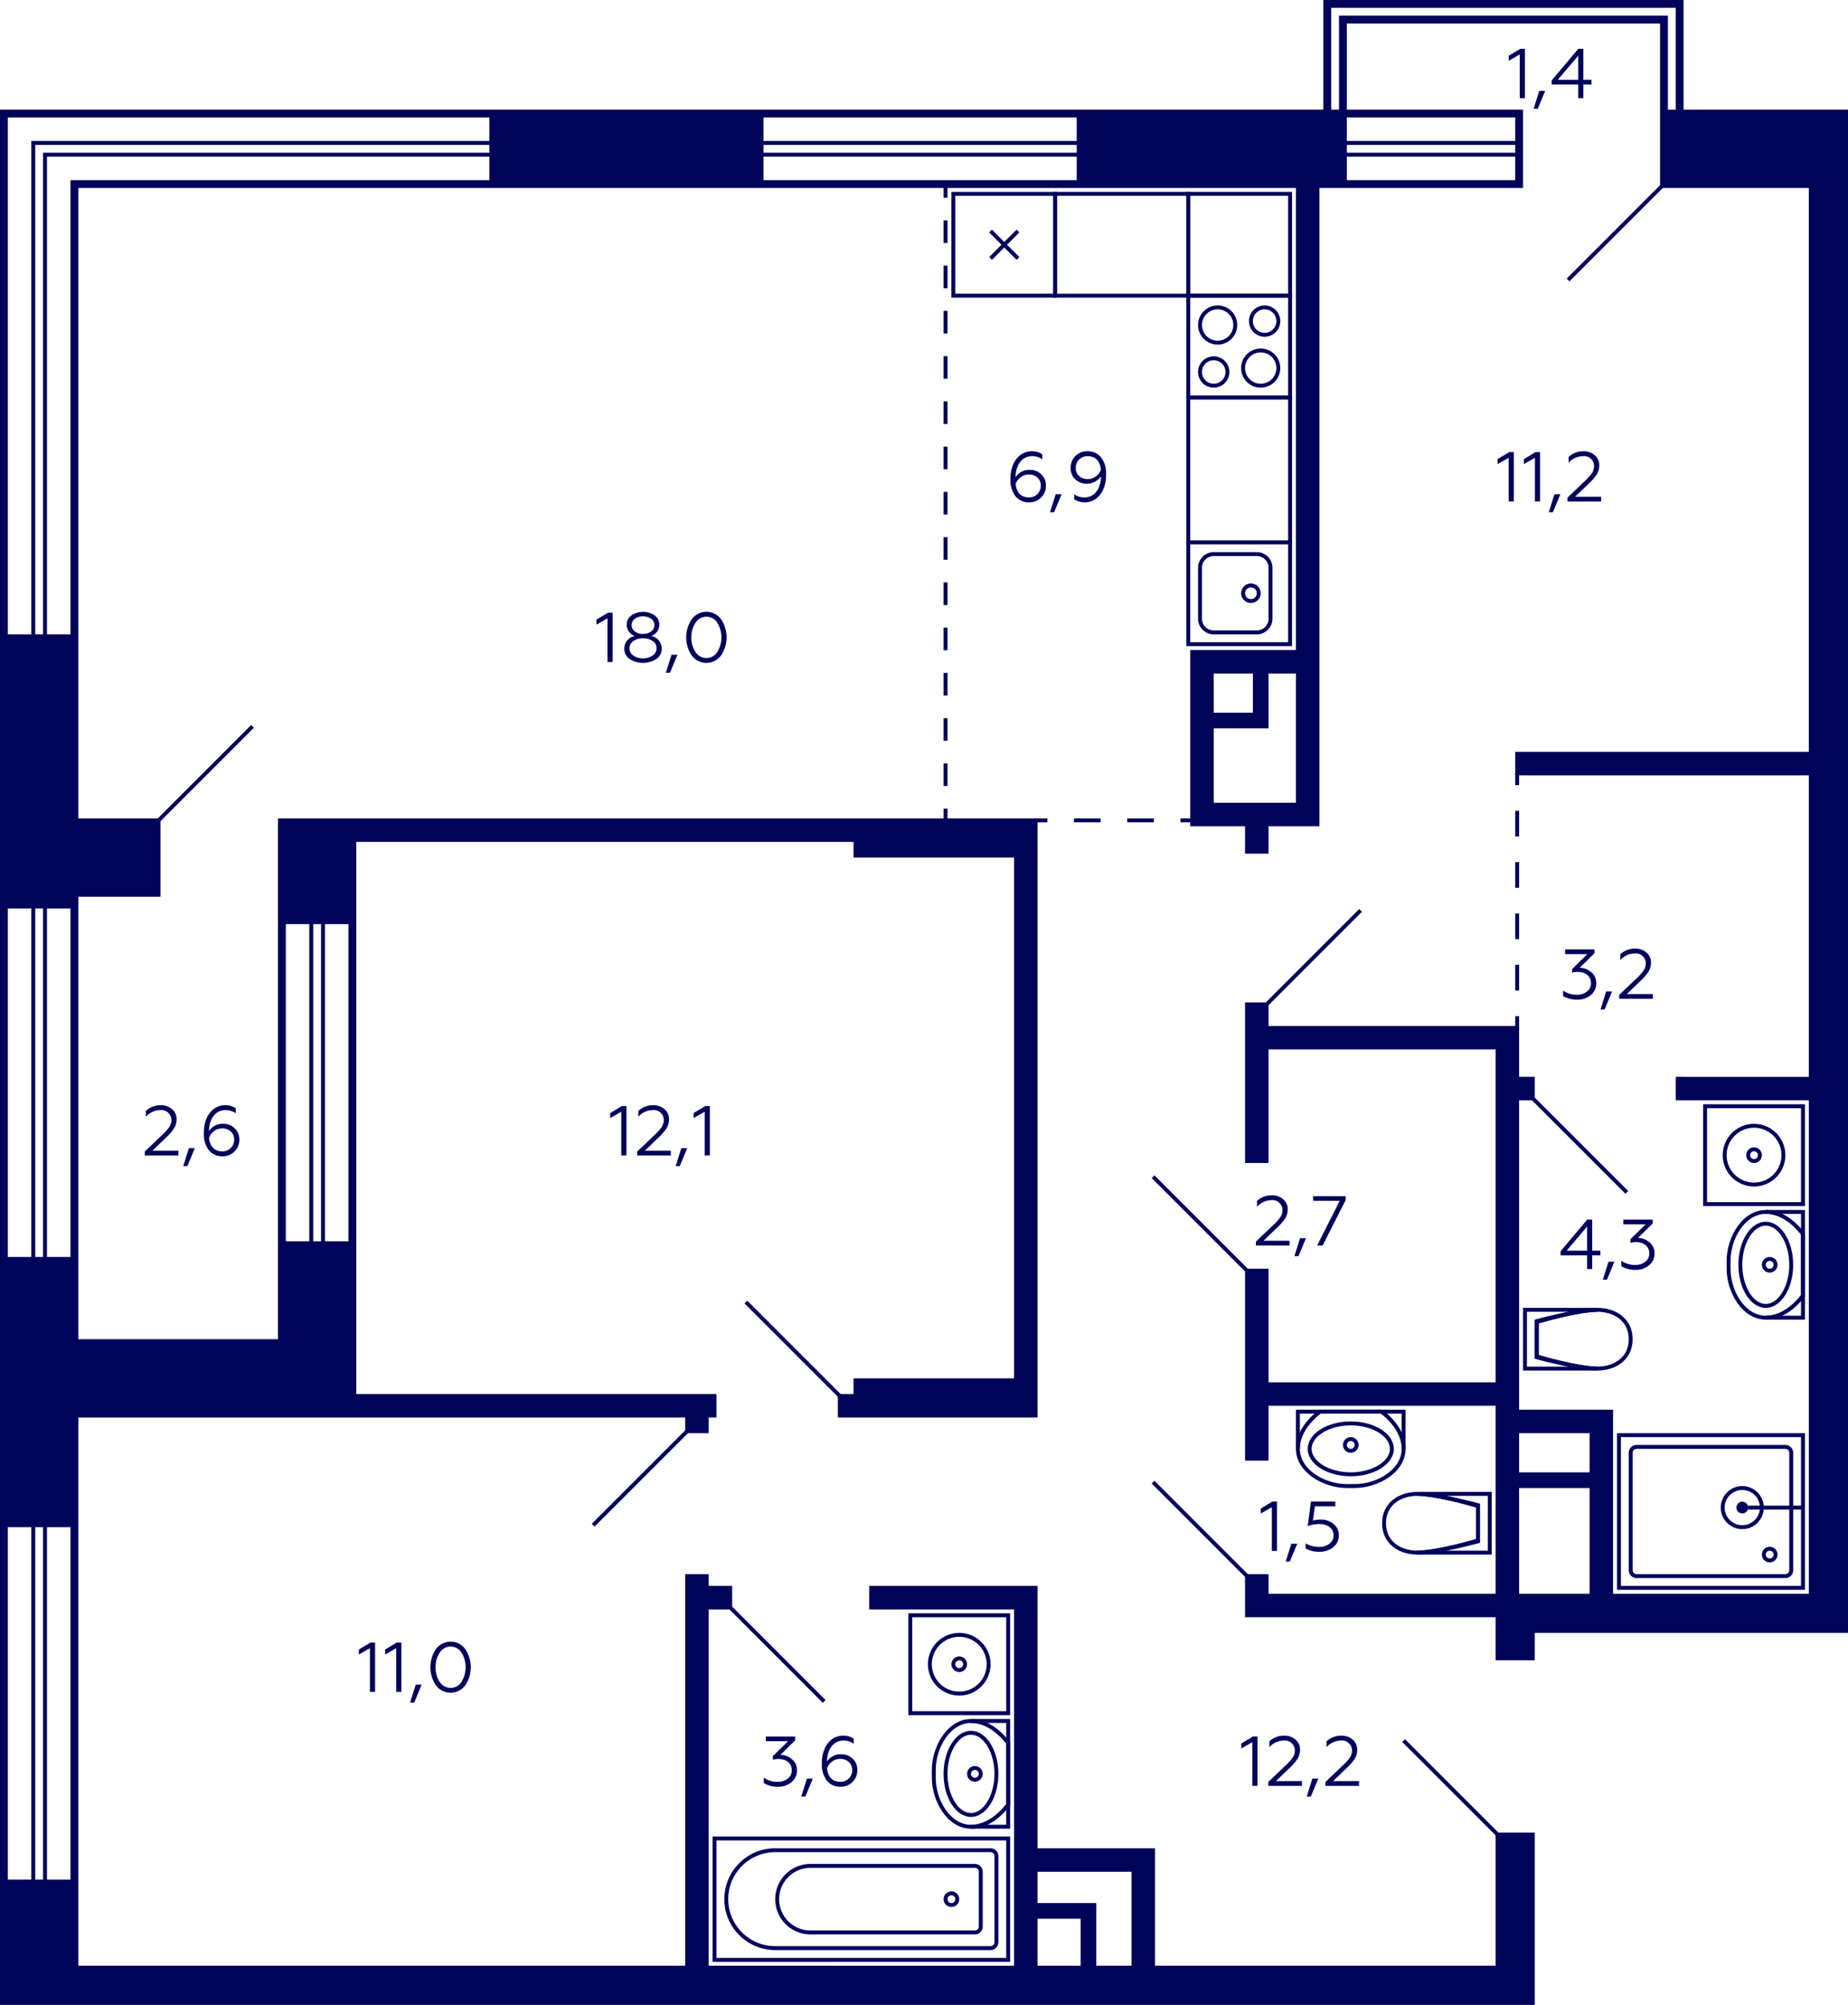 <svg xmlns="http://www.w3.org/2000/svg" width="472" height="512" viewBox="0 0 472 512">
  <title>5k_11s_11fl_7</title>
  <g id="Слой_2" data-name="Слой 2">
    <g id="_5k_11s_11fl_7" data-name="5k_11s_11fl_7">
      <g id="sant">
        <g>
          <path d="M257,470v30H183V470h74m1-1H182v32h76V469Z" fill="#00035b"/>
          <path d="M253,473a1,1,0,0,1,1,1v22a1,1,0,0,1-1,1H198a12,12,0,0,1,0-24h55m0-1H198a13,13,0,0,0-13,13h0a13,13,0,0,0,13,13h55a2,2,0,0,0,2-2V474a2,2,0,0,0-2-2Z" fill="#00035b"/>
          <path d="M249,477a1,1,0,0,1,1,1v14a1,1,0,0,1-1,1H207a8,8,0,0,1,0-16h42m0-1H207a9,9,0,0,0-9,9h0a9,9,0,0,0,9,9h42a2,2,0,0,0,2-2V478a2,2,0,0,0-2-2Z" fill="#00035b"/>
          <circle cx="243" cy="485" r="1.5" fill="none" stroke="#00035b" stroke-miterlimit="10"/>
        </g>
        <g>
          <path d="M400.7,335c-4.021.858-7.739,1.967-7.991,2.042l-.713.214v9.488l.713.214c.252.076,3.97,1.185,7.991,2.042H390V335h10.7m7.3-1H389v16h19v-1c-5,0-15-3-15-3v-8s10-3,15-3v-1Z" fill="#00035b"/>
          <path d="M408,335c3.982,0,8,2.165,8,7s-4.018,7-8,7c-4.076,0-12.47-2.108-15-2.769V337.77c2.53-.661,10.924-2.77,15-2.77m0-1c-5,0-16,3-16,3v10s11,3,16,3,9-3,9-8-4-8-9-8Z" fill="#00035b"/>
        </g>
        <g>
          <path d="M380,382v14H369.3c4.02-.857,7.739-1.966,7.99-2.042l.713-.214v-9.488l-.713-.214c-.251-.075-3.97-1.184-7.99-2.042H380m1-1H362v1c5,0,15,3,15,3v8s-10,3-15,3v1h19V381Z" fill="#00035b"/>
          <path d="M362,382c4.076,0,12.47,2.109,15,2.77v8.461c-2.53.66-10.924,2.769-15,2.769-3.982,0-8-2.164-8-7s4.018-7,8-7m0-1c-5,0-9,3-9,8s4,8,9,8,16-3,16-3V384s-11-3-16-3Z" fill="#00035b"/>
        </g>
        <g>
          <polyline points="331.5 370 331.5 360.5 358.5 360.5 358.5 370" fill="none" stroke="#00035b" stroke-miterlimit="10"/>
          <path d="M352.678,361c1.057.788,5.322,4.263,5.322,9,0,5.3-6.324,9-12,9h-2c-5.676,0-12-3.7-12-9,0-4.738,4.267-8.214,5.321-9h15.357m.322-1H337s-6,4-6,10,7,10,13,10h2c6,0,13-4,13-10s-6-10-6-10Z" fill="#00035b"/>
          <path d="M345,364c5.42,0,10,2.748,10,6s-4.58,6-10,6-10-2.748-10-6,4.579-6,10-6m0-1c-6.075,0-11,3.134-11,7s4.925,7,11,7,11-3.134,11-7-4.925-7-11-7Z" fill="#00035b"/>
          <circle cx="345" cy="369" r="1.5" fill="none" stroke="#00035b" stroke-miterlimit="10"/>
        </g>
        <g>
          <polyline points="248 439.5 257.5 439.5 257.5 466.5 248 466.5" fill="none" stroke="#00035b" stroke-miterlimit="10"/>
          <path d="M248,440c4.738,0,8.214,4.267,9,5.322v15.356c-.788,1.057-4.263,5.322-9,5.322-5.3,0-9-6.324-9-12v-2c0-5.676,3.7-12,9-12m0-1c-6,0-10,7-10,13v2c0,6,4,13,10,13s10-6,10-6V445s-4-6-10-6Z" fill="#00035b"/>
          <path d="M248,443c3.252,0,6,4.579,6,10s-2.748,10-6,10-6-4.579-6-10,2.748-10,6-10m0-1c-3.866,0-7,4.925-7,11s3.134,11,7,11,7-4.925,7-11-3.134-11-7-11Z" fill="#00035b"/>
          <circle cx="249" cy="453" r="1.5" fill="none" stroke="#00035b" stroke-miterlimit="10"/>
        </g>
        <g>
          <path d="M257,413v24H233V413h24m1-1H232v26h26V412Z" fill="#00035b"/>
          <path d="M245,418a7,7,0,1,1-7,7,7.008,7.008,0,0,1,7-7m0-1a8,8,0,1,0,8,8,8,8,0,0,0-8-8Z" fill="#00035b"/>
          <circle cx="245" cy="425" r="1.5" fill="none" stroke="#00035b" stroke-miterlimit="10"/>
        </g>
        <g>
          <polyline points="451 309.5 460.5 309.5 460.5 336.5 451 336.5" fill="none" stroke="#00035b" stroke-miterlimit="10"/>
          <path d="M451,310c4.738,0,8.214,4.267,9,5.322v15.356c-.788,1.057-4.263,5.322-9,5.322-5.3,0-9-6.324-9-12v-2c0-5.676,3.7-12,9-12m0-1c-6,0-10,7-10,13v2c0,6,4,13,10,13s10-6,10-6V315s-4-6-10-6Z" fill="#00035b"/>
          <path d="M451,313c3.252,0,6,4.579,6,10s-2.748,10-6,10-6-4.579-6-10,2.748-10,6-10m0-1c-3.866,0-7,4.925-7,11s3.134,11,7,11,7-4.925,7-11-3.134-11-7-11Z" fill="#00035b"/>
          <circle cx="452" cy="323" r="1.5" fill="none" stroke="#00035b" stroke-miterlimit="10"/>
        </g>
        <g>
          <path d="M460,283v24H436V283h24m1-1H435v26h26V282Z" fill="#00035b"/>
          <path d="M448,288a7,7,0,1,1-7,7,7.008,7.008,0,0,1,7-7m0-1a8,8,0,1,0,8,8,8,8,0,0,0-8-8Z" fill="#00035b"/>
          <circle cx="448" cy="295" r="1.5" fill="none" stroke="#00035b" stroke-miterlimit="10"/>
        </g>
        <g>
          <path d="M329,76v25H304V76h25m1-1H303v27h27V75Z" fill="#00035b"/>
          <path d="M323,79a3,3,0,1,1-3,3,3,3,0,0,1,3-3m0-1a4,4,0,1,0,4,4,4,4,0,0,0-4-4Z" fill="#00035b"/>
          <path d="M310,92a3,3,0,1,1-3,3,3,3,0,0,1,3-3m0-1a4,4,0,1,0,4,4,4,4,0,0,0-4-4Z" fill="#00035b"/>
          <path d="M311,79a4,4,0,1,1-4,4,4,4,0,0,1,4-4m0-1a5,5,0,1,0,5,5,5,5,0,0,0-5-5Z" fill="#00035b"/>
          <path d="M322,90a4,4,0,1,1-4,4,4,4,0,0,1,4-4m0-1a5,5,0,1,0,5,5,5,5,0,0,0-5-5Z" fill="#00035b"/>
        </g>
        <g>
          <path d="M304,139h25v25H304V139m-1-1v27h27V138Z" fill="#00035b"/>
          <path d="M321,142a3,3,0,0,1,3,3v13a3,3,0,0,1-3,3H310a3,3,0,0,1-3-3V145a3,3,0,0,1,3-3h11m0-1H310a4,4,0,0,0-4,4v13a4,4,0,0,0,4,4h11a4,4,0,0,0,4-4V145a4,4,0,0,0-4-4Z" fill="#00035b"/>
          <circle cx="319.5" cy="151.5" r="2" fill="none" stroke="#00035b" stroke-miterlimit="10"/>
        </g>
        <path d="M329,102v36H304V102h25m1-1H303v38h27V101Z" fill="#00035b"/>
        <path d="M329,50V75H304V50h25m1-1H303V76h27V49Z" fill="#00035b"/>
        <path d="M303,50V75H270V50h33m1-1H269V76h35V49Z" fill="#00035b"/>
        <g>
          <path d="M269,50V75H244V50h25m1-1H243V76h27V49Z" fill="#00035b"/>
          <line x1="260" y1="59" x2="253" y2="66" fill="none" stroke="#00035b" stroke-miterlimit="10"/>
          <line x1="253" y1="59" x2="260" y2="66" fill="none" stroke="#00035b" stroke-miterlimit="10"/>
        </g>
        <g>
          <g>
            <path d="M460,367v38H414V367h46m1-1H413v40h48V366Z" fill="#00035b"/>
            <path d="M456,370a1,1,0,0,1,1,1v30a1,1,0,0,1-1,1H418a1,1,0,0,1-1-1V371a1,1,0,0,1,1-1h38m0-1H418a2.006,2.006,0,0,0-2,2v30a2.006,2.006,0,0,0,2,2h38a2,2,0,0,0,2-2V371a2,2,0,0,0-2-2Z" fill="#00035b"/>
            <circle cx="445" cy="385" r="1.5" fill="#00035b"/>
            <circle cx="452" cy="397" r="1.5" fill="none" stroke="#00035b" stroke-miterlimit="10"/>
            <circle cx="445" cy="385" r="5" fill="none" stroke="#00035b" stroke-miterlimit="10"/>
          </g>
          <line x1="446.5" y1="385" x2="460.5" y2="385" fill="none" stroke="#00035b" stroke-miterlimit="10"/>
        </g>
      </g>
      <g id="d">
        <line x1="415.5" y1="304.5" x2="391.5" y2="280.5" fill="none" stroke="#00035a" stroke-miterlimit="10"/>
        <line x1="64.5" y1="185.5" x2="40.5" y2="209.5" fill="none" stroke="#00035a" stroke-miterlimit="10"/>
        <line x1="186.5" y1="410.5" x2="210.5" y2="434.5" fill="none" stroke="#00035a" stroke-miterlimit="10"/>
        <line x1="318.5" y1="324.5" x2="294.5" y2="300.5" fill="none" stroke="#00035a" stroke-miterlimit="10"/>
        <line x1="318.5" y1="402.5" x2="294.5" y2="378.5" fill="none" stroke="#00035a" stroke-miterlimit="10"/>
        <line x1="323.5" y1="256.5" x2="347.5" y2="232.5" fill="none" stroke="#00035a" stroke-miterlimit="10"/>
        <line x1="151.5" y1="389.5" x2="175.5" y2="365.5" fill="none" stroke="#00035a" stroke-miterlimit="10"/>
        <line x1="190.5" y1="332.5" x2="214.5" y2="356.5" fill="none" stroke="#00035a" stroke-miterlimit="10"/>
        <line x1="358.5" y1="444.5" x2="382.5" y2="468.5" fill="none" stroke="#00035a" stroke-miterlimit="10"/>
        <g>
          <line x1="264.5" y1="209.5" x2="267.5" y2="209.5" fill="none" stroke="#00035a" stroke-miterlimit="10"/>
          <line x1="274.3" y1="209.5" x2="298.1" y2="209.5" fill="none" stroke="#00035a" stroke-miterlimit="10" stroke-dasharray="6.8 6.8"/>
          <line x1="301.5" y1="209.5" x2="304.5" y2="209.5" fill="none" stroke="#00035a" stroke-miterlimit="10"/>
        </g>
        <g>
          <line x1="241.5" y1="47.5" x2="241.5" y2="50.5" fill="none" stroke="#00035a" stroke-miterlimit="10"/>
          <line x1="241.5" y1="56.278" x2="241.5" y2="203.611" fill="none" stroke="#00035a" stroke-miterlimit="10" stroke-dasharray="5.778 5.778"/>
          <line x1="241.5" y1="206.5" x2="241.5" y2="209.5" fill="none" stroke="#00035a" stroke-miterlimit="10"/>
        </g>
        <g>
          <line x1="387.5" y1="197.5" x2="387.5" y2="200.5" fill="none" stroke="#00035a" stroke-miterlimit="10"/>
          <line x1="387.5" y1="207.056" x2="387.5" y2="256.222" fill="none" stroke="#00035a" stroke-miterlimit="10" stroke-dasharray="6.556 6.556"/>
          <line x1="387.5" y1="259.5" x2="387.5" y2="262.5" fill="none" stroke="#00035a" stroke-miterlimit="10"/>
        </g>
        <line x1="400.5" y1="71.5" x2="424.5" y2="47.5" fill="none" stroke="#00035a" stroke-miterlimit="10"/>
      </g>
      <g id="s">
        <g>
          <path d="M430,28V0H338V28H0V512H392V468H382v34H295V472H265V405H222v6h37v91H181V411h6v-6h-6v-3h-6V502H20V362H175v4h6v-4h2v-6H91V317H71v25H20V229H41V209H20V48H331V166H304v45h14v7h6v-7h13V48h52V28H344V6h80V48h38V192H387v6h75v77H428v6h34V407H412V360H388V281h4v-6h-4V262H324v-6h-6v41h6V268h58v85H324V324h-6v49h6V359h58v48H324v-5h-6v11h64v11h10v-7h80V28ZM265,478h24v24h-9V486H265Zm0,12h11v12H265ZM8,480H2V390H8ZM8,321H2V232H8Zm3,159H9V390h2Zm0-159H9V232h2Zm7,159H12V390h6Zm0-159H12V232h6ZM125,46H18V162H12V40H125Zm0-7H11V162H9V37H125Zm0-3H8V162H2V30H125ZM275,46H195V40h80Zm0-7H195V37h80Zm0-3H195V30h80Zm35,136h10v10H310Zm21,33H310V186h14V172h7ZM387,46H344V40h43Zm0-7H344V37h43Zm0-9v6H344V30Zm41-2h-2V4H342V28h-2V2h88ZM406,407H388V380h18Zm0-31H388V366h18Z" fill="#00035a"/>
          <polygon points="218 352 218 356 214 356 214 362 218 362 265 362 265 352 265 219 265 209 218 209 91 209 71 209 71 236 71 236 71 317 73 317 73 236 79 236 79 317 80 317 80 236 82 236 82 317 83 317 83 236 89 236 89 317 91 317 91 236 91 236 91 215 218 215 218 219 259 219 259 352 218 352" fill="#00035a"/>
        </g>
      </g>
      <g id="t">
        <g>
          <path d="M94.484,432.064V420.9l-2.826,1.621v-1.278l2.97-1.783H95.8v12.6Z" fill="#00035b"/>
          <path d="M101.2,432.064V420.9l-2.826,1.621v-1.278l2.97-1.783h1.171v12.6Z" fill="#00035b"/>
          <path d="M104.743,434.8l1.441-4.592H107.7l-1.908,4.592Z" fill="#00035b"/>
          <path d="M111.35,421.135a4.649,4.649,0,0,1,7.472-.018,8.3,8.3,0,0,1,0,9.29,4.663,4.663,0,0,1-7.472,0,8.263,8.263,0,0,1,0-9.272Zm6.5.864a3.265,3.265,0,0,0-5.51,0,6.324,6.324,0,0,0-1.081,3.763,6.464,6.464,0,0,0,1.063,3.781,3.293,3.293,0,0,0,2.773,1.5,3.243,3.243,0,0,0,2.755-1.5,7.127,7.127,0,0,0,0-7.544Z" fill="#00035b"/>
        </g>
        <g>
          <path d="M195.078,455.362v-1.386a6.165,6.165,0,0,0,3.6,1.062,4.054,4.054,0,0,0,2.484-.792,2.61,2.61,0,0,0,1.063-2.179c0-1.729-1.332-2.863-3.421-2.863a5.186,5.186,0,0,0-1.405.18v-.918l3.889-3.8H195.6V443.46h7.49v.991l-3.764,3.691a4.55,4.55,0,0,1,2.936,1.116,3.485,3.485,0,0,1,1.3,2.809,3.815,3.815,0,0,1-1.386,3.043,5.124,5.124,0,0,1-3.422,1.17A6.781,6.781,0,0,1,195.078,455.362Z" fill="#00035b"/>
          <path d="M204.654,458.8l1.441-4.592h1.512L205.7,458.8Z" fill="#00035b"/>
          <path d="M211.188,454.731a6.757,6.757,0,0,1-1.278-4.357c-.071-3.925,2.053-7.148,5.474-7.13a4.511,4.511,0,0,1,2.665.775V445.3a4.442,4.442,0,0,0-2.557-.811c-2.989,0-4.231,2.719-4.285,5.384A4.107,4.107,0,0,1,214.9,448a3.977,3.977,0,0,1,2.881,1.134,3.774,3.774,0,0,1,1.188,2.881,4.085,4.085,0,0,1-1.242,3.061,4.139,4.139,0,0,1-3.043,1.206A4.3,4.3,0,0,1,211.188,454.731Zm5.583-.54a2.893,2.893,0,0,0,.881-2.178,2.609,2.609,0,0,0-.881-2.071,3.183,3.183,0,0,0-2.2-.774,3.373,3.373,0,0,0-2.053.7,3.5,3.5,0,0,0-1.278,1.747c.216,2.16,1.4,3.421,3.367,3.421A2.987,2.987,0,0,0,216.771,454.191Z" fill="#00035b"/>
        </g>
        <g>
          <path d="M319.863,456.064V444.9l-2.826,1.621v-1.278l2.971-1.783h1.17v12.6Z" fill="#00035b"/>
          <path d="M323.931,456.064v-.99l4.249-4.052a14.288,14.288,0,0,0,1.963-2.142,3.3,3.3,0,0,0,.576-1.891,2.559,2.559,0,0,0-2.864-2.5,4.989,4.989,0,0,0-3.636,1.693v-1.494a5.428,5.428,0,0,1,3.762-1.441,4.264,4.264,0,0,1,2.9.99,3.269,3.269,0,0,1,1.17,2.593,4.387,4.387,0,0,1-.63,2.305,13.678,13.678,0,0,1-2.16,2.467l-3.386,3.258h6.645v1.207Z" fill="#00035b"/>
          <path d="M333.758,458.8l1.44-4.592h1.513L334.8,458.8Z" fill="#00035b"/>
          <path d="M338.528,456.064v-.99l4.249-4.052a14.233,14.233,0,0,0,1.963-2.142,3.3,3.3,0,0,0,.576-1.891,2.558,2.558,0,0,0-2.863-2.5,4.992,4.992,0,0,0-3.637,1.693v-1.494a5.432,5.432,0,0,1,3.763-1.441,4.264,4.264,0,0,1,2.9.99,3.268,3.268,0,0,1,1.169,2.593,4.387,4.387,0,0,1-.629,2.305,13.691,13.691,0,0,1-2.161,2.467l-3.385,3.258h6.644v1.207Z" fill="#00035b"/>
        </g>
        <g>
          <path d="M158.681,295.064V283.9l-2.827,1.621v-1.278l2.971-1.783H160v12.6Z" fill="#00035b"/>
          <path d="M162.749,295.064v-.99L167,290.022a14.269,14.269,0,0,0,1.962-2.142,3.3,3.3,0,0,0,.576-1.891,2.558,2.558,0,0,0-2.863-2.5,4.989,4.989,0,0,0-3.636,1.693v-1.494a5.428,5.428,0,0,1,3.762-1.441,4.26,4.26,0,0,1,2.9.99,3.267,3.267,0,0,1,1.171,2.593,4.387,4.387,0,0,1-.63,2.305,13.691,13.691,0,0,1-2.161,2.467l-3.385,3.258h6.644v1.207Z" fill="#00035b"/>
          <path d="M172.576,297.8l1.44-4.592h1.513L173.62,297.8Z" fill="#00035b"/>
          <path d="M179.993,295.064V283.9l-2.827,1.621v-1.278l2.971-1.783h1.17v12.6Z" fill="#00035b"/>
        </g>
        <g>
          <path d="M155.154,169.064V157.9l-2.827,1.621v-1.278l2.971-1.783h1.17v12.6Z" fill="#00035b"/>
          <path d="M169.016,165.625a3.138,3.138,0,0,1-1.369,2.665,6.4,6.4,0,0,1-6.841,0,3.138,3.138,0,0,1-1.369-2.665,3.291,3.291,0,0,1,2.719-3.205,3.058,3.058,0,0,1-2.089-2.881,2.867,2.867,0,0,1,1.188-2.376,5.291,5.291,0,0,1,5.96,0,2.865,2.865,0,0,1,1.189,2.376,3.059,3.059,0,0,1-2.089,2.881A3.273,3.273,0,0,1,169.016,165.625Zm-2.323,1.782a2.259,2.259,0,0,0,1.009-1.854,2.145,2.145,0,0,0-.991-1.837,4.214,4.214,0,0,0-2.484-.7,4.158,4.158,0,0,0-2.467.7,2.144,2.144,0,0,0-.99,1.837,2.239,2.239,0,0,0,.99,1.854,4.486,4.486,0,0,0,4.933,0Zm-4.537-6.139a3.362,3.362,0,0,0,2.071.612c1.674,0,2.917-.919,2.917-2.233a1.968,1.968,0,0,0-.847-1.638,3.712,3.712,0,0,0-4.141,0,1.95,1.95,0,0,0-.828,1.638A1.92,1.92,0,0,0,162.156,161.268Z" fill="#00035b"/>
          <path d="M170.075,171.8l1.44-4.592h1.513l-1.909,4.592Z" fill="#00035b"/>
          <path d="M176.682,158.135a4.649,4.649,0,0,1,7.472-.018,8.3,8.3,0,0,1,0,9.29,4.663,4.663,0,0,1-7.472,0,8.263,8.263,0,0,1,0-9.272Zm6.5.864a3.265,3.265,0,0,0-5.51,0,6.324,6.324,0,0,0-1.081,3.763,6.464,6.464,0,0,0,1.063,3.781,3.293,3.293,0,0,0,2.773,1.5,3.243,3.243,0,0,0,2.755-1.5,7.127,7.127,0,0,0,0-7.544Z" fill="#00035b"/>
        </g>
        <g>
          <path d="M259.357,126.731a6.751,6.751,0,0,1-1.278-4.357c-.072-3.925,2.052-7.148,5.473-7.13a4.509,4.509,0,0,1,2.665.775V117.3a4.44,4.44,0,0,0-2.557-.811c-2.989,0-4.231,2.719-4.285,5.384A4.107,4.107,0,0,1,263.066,120a3.976,3.976,0,0,1,2.881,1.134,3.774,3.774,0,0,1,1.188,2.881,4.085,4.085,0,0,1-1.242,3.061,4.139,4.139,0,0,1-3.043,1.206A4.3,4.3,0,0,1,259.357,126.731Zm5.582-.54a2.89,2.89,0,0,0,.882-2.178,2.606,2.606,0,0,0-.882-2.071,3.181,3.181,0,0,0-2.2-.774,3.375,3.375,0,0,0-2.053.7,3.5,3.5,0,0,0-1.278,1.747c.216,2.16,1.4,3.421,3.367,3.421A2.987,2.987,0,0,0,264.939,126.191Z" fill="#00035b"/>
          <path d="M268.194,130.8l1.441-4.592h1.512l-1.908,4.592Z" fill="#00035b"/>
          <path d="M281.229,116.811a6.666,6.666,0,0,1,1.278,4.339c.072,3.925-2.052,7.166-5.474,7.13a4.514,4.514,0,0,1-2.664-.774v-1.278a4.438,4.438,0,0,0,2.556.81c2.989,0,4.232-2.719,4.285-5.384a4.465,4.465,0,0,1-6.589.756,3.89,3.89,0,0,1-1.171-2.9,4.134,4.134,0,0,1,1.225-3.06,4.205,4.205,0,0,1,3.06-1.207A4.259,4.259,0,0,1,281.229,116.811Zm-5.6.54a2.875,2.875,0,0,0-.864,2.16,2.608,2.608,0,0,0,.882,2.071,3.181,3.181,0,0,0,2.2.774,3.37,3.37,0,0,0,2.052-.7,3.494,3.494,0,0,0,1.278-1.746c-.216-2.161-1.4-3.422-3.366-3.422A3,3,0,0,0,275.629,117.351Z" fill="#00035b"/>
        </g>
        <g>
          <path d="M36.979,295.064v-.99l4.25-4.052a14.269,14.269,0,0,0,1.962-2.142,3.3,3.3,0,0,0,.577-1.891,2.559,2.559,0,0,0-2.864-2.5,4.989,4.989,0,0,0-3.636,1.693v-1.494a5.428,5.428,0,0,1,3.762-1.441,4.264,4.264,0,0,1,2.9.99,3.269,3.269,0,0,1,1.17,2.593,4.387,4.387,0,0,1-.63,2.305,13.678,13.678,0,0,1-2.16,2.467l-3.386,3.258h6.644v1.207Z" fill="#00035b"/>
          <path d="M46.808,297.8l1.44-4.592h1.513L47.852,297.8Z" fill="#00035b"/>
          <path d="M53.342,293.731a6.745,6.745,0,0,1-1.279-4.357c-.072-3.925,2.053-7.148,5.474-7.13a4.511,4.511,0,0,1,2.665.775V284.3a4.444,4.444,0,0,0-2.557-.811c-2.989,0-4.231,2.719-4.286,5.384A4.109,4.109,0,0,1,57.051,287a3.977,3.977,0,0,1,2.881,1.134,3.774,3.774,0,0,1,1.188,2.881,4.085,4.085,0,0,1-1.242,3.061,4.142,4.142,0,0,1-3.043,1.206A4.294,4.294,0,0,1,53.342,293.731Zm5.582-.54a2.89,2.89,0,0,0,.882-2.178,2.606,2.606,0,0,0-.882-2.071,3.185,3.185,0,0,0-2.2-.774,3.373,3.373,0,0,0-2.053.7,3.5,3.5,0,0,0-1.278,1.747c.215,2.16,1.4,3.421,3.367,3.421A2.987,2.987,0,0,0,58.924,293.191Z" fill="#00035b"/>
        </g>
        <g>
          <path d="M385.324,128.064V116.9l-2.826,1.621v-1.278l2.97-1.783h1.171v12.6Z" fill="#00035b"/>
          <path d="M392.038,128.064V116.9l-2.827,1.621v-1.278l2.971-1.783h1.171v12.6Z" fill="#00035b"/>
          <path d="M395.583,130.8l1.44-4.592h1.513l-1.909,4.592Z" fill="#00035b"/>
          <path d="M400.353,128.064v-.99l4.249-4.052a14.215,14.215,0,0,0,1.962-2.142,3.3,3.3,0,0,0,.577-1.891,2.559,2.559,0,0,0-2.863-2.5,4.989,4.989,0,0,0-3.637,1.693v-1.494a5.429,5.429,0,0,1,3.763-1.441,4.262,4.262,0,0,1,2.9.99,3.269,3.269,0,0,1,1.17,2.593,4.387,4.387,0,0,1-.63,2.305,13.678,13.678,0,0,1-2.16,2.467l-3.386,3.258h6.644v1.207Z" fill="#00035b"/>
        </g>
        <g>
          <path d="M320.771,318.064v-.99l4.25-4.052a14.269,14.269,0,0,0,1.962-2.142,3.3,3.3,0,0,0,.577-1.891,2.559,2.559,0,0,0-2.864-2.5,4.989,4.989,0,0,0-3.636,1.693v-1.494a5.428,5.428,0,0,1,3.762-1.441,4.264,4.264,0,0,1,2.9.99,3.269,3.269,0,0,1,1.17,2.593,4.387,4.387,0,0,1-.63,2.305,13.678,13.678,0,0,1-2.16,2.467l-3.386,3.258h6.644v1.207Z" fill="#00035b"/>
          <path d="M330.6,320.8l1.44-4.592h1.513l-1.909,4.592Z" fill="#00035b"/>
          <path d="M336.413,318.064l5.762-11.4h-6.788V305.46h8.319v.991l-5.888,11.613Z" fill="#00035b"/>
        </g>
        <g>
          <path d="M324.841,396.064V384.9l-2.827,1.621v-1.278l2.97-1.783h1.171v12.6Z" fill="#00035b"/>
          <path d="M328.386,398.8l1.44-4.592h1.513L329.43,398.8Z" fill="#00035b"/>
          <path d="M333.479,395.452v-1.333a6.425,6.425,0,0,0,3.439.919,4.112,4.112,0,0,0,2.647-.829,2.581,2.581,0,0,0,1.044-2.124c0-1.675-1.4-2.881-3.583-2.881a9.053,9.053,0,0,0-3.024.522l.828-6.266h6.23v1.207h-5.222l-.5,3.637a7.616,7.616,0,0,1,2-.235,4.891,4.891,0,0,1,3.295,1.135,3.588,3.588,0,0,1,1.314,2.881,3.706,3.706,0,0,1-1.422,3.025,5.484,5.484,0,0,1-3.566,1.17A6.806,6.806,0,0,1,333.479,395.452Z" fill="#00035b"/>
        </g>
        <g>
          <path d="M405.374,324.064v-3.475H398.6v-1.063l6.788-8.066h1.278v7.923h2.089v1.206H406.67v3.475Zm-5.222-4.681h5.222v-6.158Z" fill="#00035b"/>
          <path d="M409.386,326.8l1.44-4.592h1.513L410.43,326.8Z" fill="#00035b"/>
          <path d="M414.1,323.362v-1.386a6.162,6.162,0,0,0,3.6,1.062,4.057,4.057,0,0,0,2.485-.792,2.609,2.609,0,0,0,1.062-2.179c0-1.729-1.333-2.863-3.421-2.863a5.179,5.179,0,0,0-1.4.18v-.918l3.889-3.8h-5.69V311.46h7.49v.991l-3.763,3.691a4.545,4.545,0,0,1,2.935,1.116,3.486,3.486,0,0,1,1.3,2.809,3.815,3.815,0,0,1-1.387,3.043,5.12,5.12,0,0,1-3.421,1.17A6.779,6.779,0,0,1,414.1,323.362Z" fill="#00035b"/>
        </g>
        <g>
          <path d="M399.216,254.362v-1.386a6.162,6.162,0,0,0,3.6,1.062,4.057,4.057,0,0,0,2.485-.792,2.609,2.609,0,0,0,1.062-2.179c0-1.729-1.333-2.863-3.421-2.863a5.179,5.179,0,0,0-1.4.18v-.918l3.889-3.8h-5.69V242.46h7.49v.991l-3.763,3.691a4.547,4.547,0,0,1,2.935,1.116,3.485,3.485,0,0,1,1.3,2.809,3.815,3.815,0,0,1-1.386,3.043,5.121,5.121,0,0,1-3.421,1.17A6.779,6.779,0,0,1,399.216,254.362Z" fill="#00035b"/>
          <path d="M408.792,257.8l1.44-4.592h1.513l-1.909,4.592Z" fill="#00035b"/>
          <path d="M413.562,255.064v-.99l4.249-4.052a14.215,14.215,0,0,0,1.962-2.142,3.3,3.3,0,0,0,.577-1.891,2.559,2.559,0,0,0-2.863-2.5,4.989,4.989,0,0,0-3.637,1.693v-1.494a5.429,5.429,0,0,1,3.763-1.441,4.262,4.262,0,0,1,2.9.99,3.269,3.269,0,0,1,1.17,2.593,4.387,4.387,0,0,1-.63,2.305,13.678,13.678,0,0,1-2.16,2.467l-3.386,3.258h6.644v1.207Z" fill="#00035b"/>
        </g>
        <g>
          <path d="M388.159,25.064V13.9l-2.826,1.621V14.243l2.97-1.783h1.171v12.6Z" fill="#00035b"/>
          <path d="M391.7,27.8l1.441-4.592h1.512L392.749,27.8Z" fill="#00035b"/>
          <path d="M403.1,25.064V21.589h-6.77V20.526l6.788-8.066H404.4v7.923h2.089v1.206H404.4v3.475Zm-5.222-4.681H403.1V14.225Z" fill="#00035b"/>
        </g>
      </g>
    </g>
  </g>
</svg>
